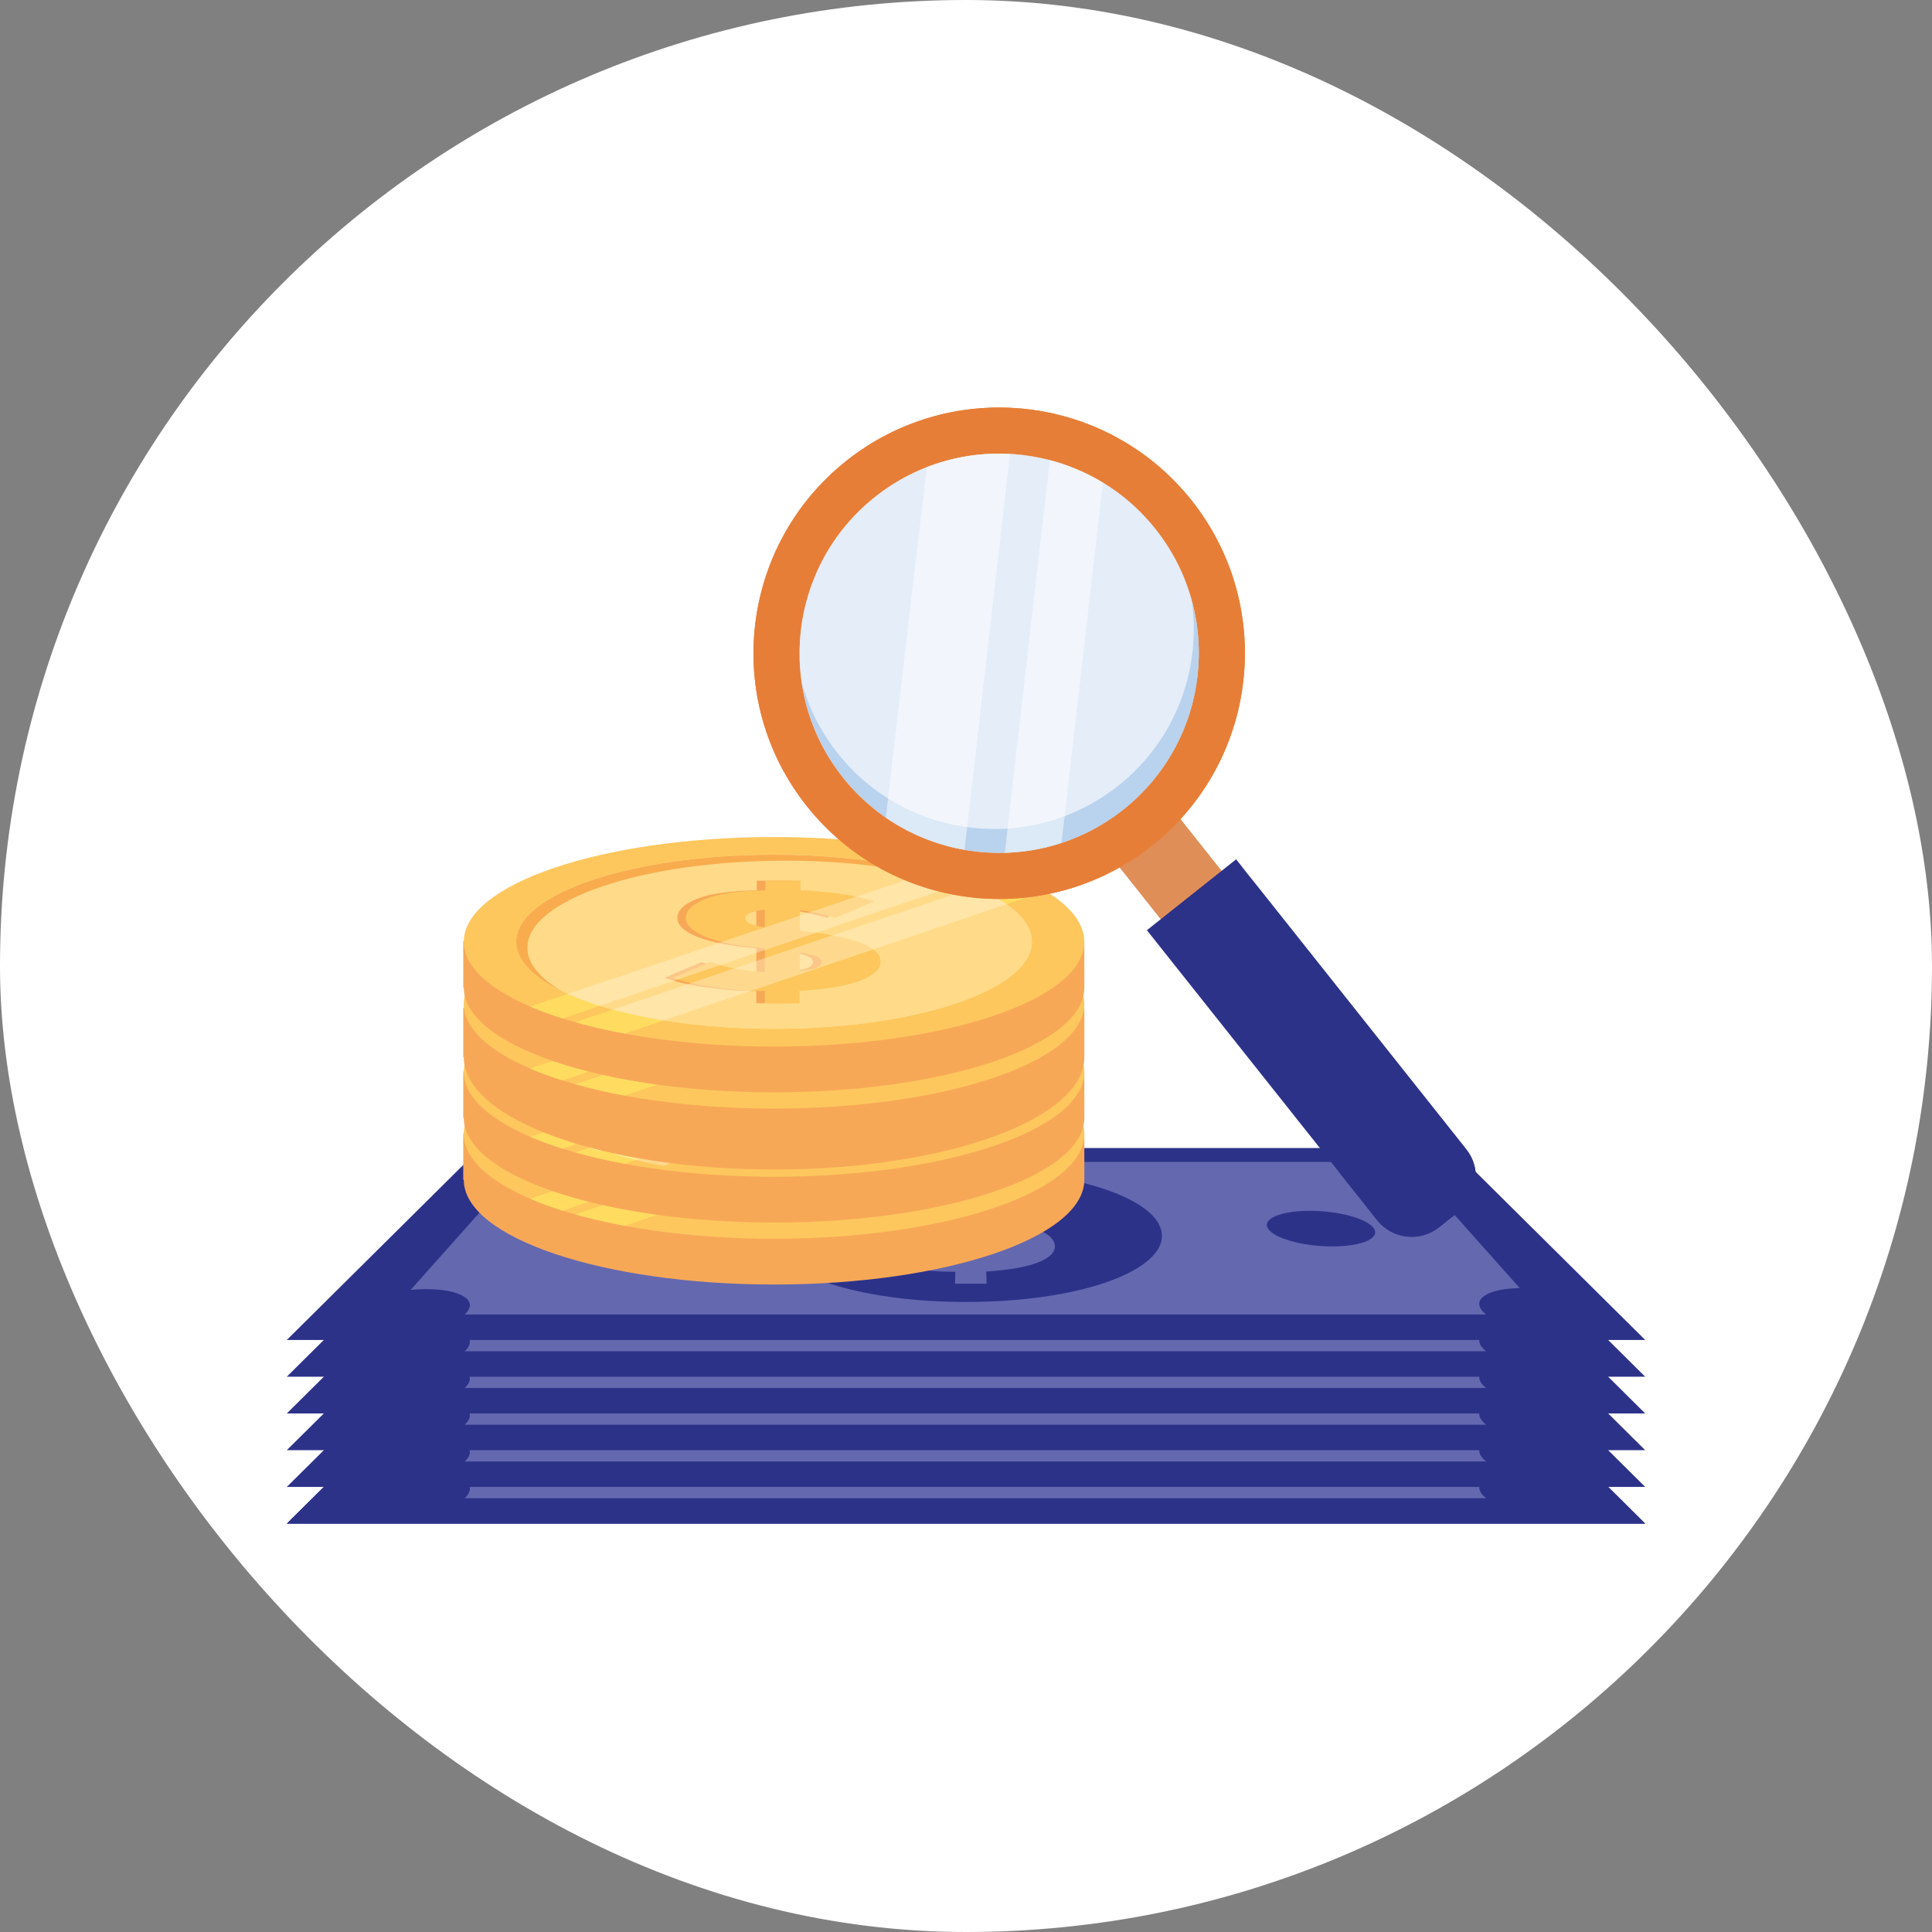<svg width="128" height="128" viewBox="0 0 128 128" fill="none" xmlns="http://www.w3.org/2000/svg">
<rect x="0" y="0" width="128" height="128" fill="#808080" stroke="none"/>
<rect width="128" height="128" rx="64" fill="white"/>
<path d="M109 100.945H19L31.823 88.228H96.177L109 100.945Z" fill="#2D3289"/>
<path d="M93.904 90.254C92.138 90.254 90.366 89.822 89.957 89.302C89.915 89.25 89.893 89.199 89.883 89.149H38.092C38.09 89.213 38.063 89.28 38.009 89.348C37.598 89.87 35.824 90.303 34.054 90.303C33.946 90.303 33.839 90.303 33.736 90.299L27.21 97.626C27.548 97.596 27.889 97.578 28.227 97.578C30.373 97.578 31.606 98.237 30.955 99.078C30.907 99.141 30.849 99.201 30.784 99.259H98.459C98.354 99.175 98.261 99.088 98.191 99C97.539 98.186 98.664 97.546 100.686 97.508L94.22 90.248C94.117 90.252 94.011 90.254 93.902 90.254H93.904Z" fill="#6468AF"/>
<path d="M76.889 93.531C77.773 96.086 72.056 98.428 64.001 98.428C55.947 98.428 50.228 96.084 51.114 93.531C51.891 91.285 57.626 89.654 64.001 89.654C70.376 89.654 76.111 91.285 76.889 93.531Z" fill="#2D3289"/>
<path d="M63.418 90.452H65.194L65.21 90.909C66.666 90.952 67.944 91.127 69.058 91.435L67.115 92.248C66.351 92.045 65.717 91.918 65.21 91.87L65.246 92.933C68.194 93.229 69.751 93.789 69.879 94.639C69.948 95.082 69.609 95.462 68.854 95.776C68.087 96.097 66.915 96.308 65.339 96.411L65.365 97.218H63.275L63.289 96.421H62.948C62.177 96.421 61.283 96.342 60.268 96.185C59.261 96.03 58.496 95.833 57.973 95.595L60.22 94.663C61.086 94.985 62.117 95.188 63.309 95.271L63.333 93.879C61.911 93.757 60.844 93.547 60.131 93.251C59.431 92.961 59.11 92.629 59.159 92.26C59.211 91.878 59.594 91.56 60.302 91.306C60.999 91.054 62.032 90.921 63.407 90.901L63.416 90.45L63.418 90.452ZM63.355 92.742L63.371 91.842C62.679 91.918 62.326 92.061 62.316 92.27C62.306 92.502 62.65 92.659 63.355 92.742ZM65.286 94.121L65.323 95.202C66.154 95.128 66.561 94.947 66.541 94.659C66.525 94.401 66.104 94.222 65.284 94.121H65.286Z" fill="#6468AF"/>
<path d="M91.004 93.531C91.485 94.193 90.265 94.747 88.266 94.747C86.266 94.747 84.347 94.193 83.991 93.531C83.646 92.893 84.899 92.389 86.778 92.389C88.656 92.389 90.541 92.891 91.004 93.531Z" fill="#2D3289"/>
<path d="M44.012 93.531C43.656 94.193 41.736 94.747 39.737 94.747C37.737 94.747 36.517 94.193 36.998 93.531C37.462 92.893 39.348 92.389 41.225 92.389C43.102 92.389 44.354 92.891 44.012 93.531Z" fill="#2D3289"/>
<path d="M109 100.945H19L31.823 88.228H96.177L109 100.945Z" fill="#2D3289"/>
<path d="M93.904 90.254C92.138 90.254 90.366 89.822 89.957 89.302C89.915 89.25 89.893 89.199 89.883 89.149H38.092C38.09 89.213 38.063 89.28 38.009 89.348C37.598 89.87 35.824 90.303 34.054 90.303C33.946 90.303 33.839 90.303 33.736 90.299L27.21 97.626C27.548 97.596 27.889 97.578 28.227 97.578C30.373 97.578 31.606 98.237 30.955 99.078C30.907 99.141 30.849 99.201 30.784 99.259H98.459C98.354 99.175 98.261 99.088 98.191 99C97.539 98.186 98.664 97.546 100.686 97.508L94.22 90.248C94.117 90.252 94.011 90.254 93.902 90.254H93.904Z" fill="#6468AF"/>
<path d="M76.889 93.531C77.773 96.086 72.056 98.428 64.001 98.428C55.947 98.428 50.228 96.084 51.114 93.531C51.891 91.285 57.626 89.654 64.001 89.654C70.376 89.654 76.111 91.285 76.889 93.531Z" fill="#2D3289"/>
<path d="M63.418 90.452H65.194L65.21 90.909C66.666 90.952 67.944 91.127 69.058 91.435L67.115 92.248C66.351 92.045 65.717 91.918 65.21 91.87L65.246 92.933C68.194 93.229 69.751 93.789 69.879 94.639C69.948 95.082 69.609 95.462 68.854 95.776C68.087 96.097 66.915 96.308 65.339 96.411L65.365 97.218H63.275L63.289 96.421H62.948C62.177 96.421 61.283 96.342 60.268 96.185C59.261 96.03 58.496 95.833 57.973 95.595L60.22 94.663C61.086 94.985 62.117 95.188 63.309 95.271L63.333 93.879C61.911 93.757 60.844 93.547 60.131 93.251C59.431 92.961 59.11 92.629 59.159 92.26C59.211 91.878 59.594 91.56 60.302 91.306C60.999 91.054 62.032 90.921 63.407 90.901L63.416 90.45L63.418 90.452ZM63.355 92.742L63.371 91.842C62.679 91.918 62.326 92.061 62.316 92.27C62.306 92.502 62.65 92.659 63.355 92.742ZM65.286 94.121L65.323 95.202C66.154 95.128 66.561 94.947 66.541 94.659C66.525 94.401 66.104 94.222 65.284 94.121H65.286Z" fill="#6468AF"/>
<path d="M91.004 93.531C91.485 94.193 90.265 94.747 88.266 94.747C86.266 94.747 84.347 94.193 83.991 93.531C83.646 92.893 84.899 92.389 86.778 92.389C88.656 92.389 90.541 92.891 91.004 93.531Z" fill="#2D3289"/>
<path d="M44.012 93.531C43.656 94.193 41.736 94.747 39.737 94.747C37.737 94.747 36.517 94.193 36.998 93.531C37.462 92.893 39.348 92.389 41.225 92.389C43.102 92.389 44.354 92.891 44.012 93.531Z" fill="#2D3289"/>
<path d="M109 98.513H19L31.823 85.796H96.177L109 98.513Z" fill="#2D3289"/>
<path d="M93.904 87.822C92.138 87.822 90.366 87.389 89.957 86.87C89.915 86.817 89.893 86.767 89.883 86.717H38.092C38.09 86.781 38.063 86.848 38.009 86.916C37.598 87.436 35.824 87.871 34.054 87.871C33.946 87.871 33.839 87.871 33.736 87.867L27.21 95.194C27.548 95.164 27.889 95.146 28.227 95.146C30.373 95.146 31.606 95.804 30.955 96.646C30.907 96.709 30.849 96.769 30.784 96.827H98.459C98.354 96.743 98.261 96.656 98.191 96.568C97.539 95.754 98.664 95.114 100.686 95.076L94.22 87.816C94.117 87.82 94.011 87.822 93.902 87.822H93.904Z" fill="#6468AF"/>
<path d="M76.889 91.098C77.773 93.653 72.056 95.995 64.001 95.995C55.947 95.995 50.228 93.651 51.114 91.098C51.891 88.853 57.626 87.222 64.001 87.222C70.376 87.222 76.111 88.853 76.889 91.098Z" fill="#2D3289"/>
<path d="M63.418 88.019H65.194L65.21 88.476C66.666 88.518 67.944 88.694 69.058 89.002L67.115 89.815C66.351 89.612 65.717 89.487 65.21 89.437L65.246 90.5C68.194 90.796 69.751 91.356 69.879 92.205C69.948 92.648 69.609 93.029 68.854 93.343C68.087 93.663 66.915 93.875 65.339 93.979L65.365 94.787H63.275L63.289 93.99H62.948C62.177 93.99 61.283 93.911 60.268 93.754C59.261 93.599 58.496 93.401 57.973 93.164L60.22 92.232C61.086 92.554 62.117 92.757 63.309 92.84L63.333 91.448C61.911 91.326 60.844 91.116 60.131 90.82C59.431 90.53 59.11 90.198 59.159 89.829C59.211 89.447 59.594 89.129 60.302 88.875C60.999 88.623 62.032 88.49 63.407 88.47L63.416 88.019H63.418ZM63.355 90.309L63.371 89.409C62.679 89.485 62.326 89.628 62.316 89.837C62.306 90.067 62.65 90.226 63.355 90.309ZM65.286 91.688L65.323 92.769C66.154 92.695 66.561 92.513 66.541 92.226C66.525 91.968 66.104 91.789 65.284 91.688H65.286Z" fill="#6468AF"/>
<path d="M91.004 91.098C91.485 91.761 90.265 92.314 88.266 92.314C86.266 92.314 84.347 91.761 83.991 91.098C83.646 90.46 84.899 89.957 86.778 89.957C88.656 89.957 90.541 90.458 91.004 91.098Z" fill="#2D3289"/>
<path d="M44.012 91.098C43.656 91.761 41.736 92.314 39.737 92.314C37.737 92.314 36.517 91.761 36.998 91.098C37.462 90.46 39.348 89.957 41.225 89.957C43.102 89.957 44.354 90.458 44.012 91.098Z" fill="#2D3289"/>
<path d="M109 96.078H19L31.823 83.362H96.177L109 96.078Z" fill="#2D3289"/>
<path d="M93.904 85.388C92.138 85.388 90.366 84.955 89.957 84.435C89.915 84.383 89.893 84.333 89.883 84.282H38.092C38.09 84.347 38.063 84.413 38.009 84.482C37.598 85.001 35.824 85.436 34.054 85.436C33.946 85.436 33.839 85.436 33.736 85.43L27.21 92.758C27.548 92.728 27.889 92.709 28.227 92.709C30.373 92.709 31.606 93.368 30.955 94.21C30.907 94.272 30.849 94.332 30.784 94.391H98.459C98.354 94.306 98.261 94.22 98.191 94.131C97.539 93.317 98.664 92.677 100.686 92.639L94.22 85.38C94.117 85.384 94.011 85.384 93.902 85.384L93.904 85.388Z" fill="#6468AF"/>
<path d="M76.889 88.664C77.773 91.219 72.056 93.561 64.001 93.561C55.947 93.561 50.228 91.217 51.114 88.664C51.891 86.419 57.626 84.788 64.001 84.788C70.376 84.788 76.111 86.419 76.889 88.664Z" fill="#2D3289"/>
<path d="M63.418 85.585H65.194L65.21 86.042C66.666 86.084 67.944 86.259 69.058 86.567L67.115 87.381C66.351 87.177 65.717 87.052 65.21 87.002L65.246 88.065C68.194 88.361 69.751 88.921 69.879 89.771C69.948 90.214 69.609 90.594 68.854 90.909C68.087 91.229 66.915 91.44 65.339 91.545L65.365 92.352H63.275L63.289 91.555H62.948C62.177 91.555 61.283 91.476 60.268 91.319C59.261 91.164 58.496 90.967 57.973 90.729L60.22 89.797C61.086 90.119 62.117 90.323 63.309 90.405L63.333 89.014C61.911 88.891 60.844 88.681 60.131 88.385C59.431 88.096 59.11 87.763 59.159 87.395C59.211 87.012 59.594 86.694 60.302 86.44C60.999 86.189 62.032 86.056 63.407 86.035L63.416 85.585H63.418ZM63.355 87.874L63.371 86.974C62.679 87.05 62.326 87.193 62.316 87.405C62.306 87.634 62.65 87.793 63.355 87.876V87.874ZM65.286 89.253L65.323 90.335C66.154 90.26 66.561 90.079 66.541 89.791C66.525 89.533 66.104 89.354 65.284 89.253H65.286Z" fill="#6468AF"/>
<path d="M91.004 88.664C91.485 89.326 90.265 89.88 88.266 89.88C86.266 89.88 84.347 89.326 83.991 88.664C83.646 88.023 84.899 87.522 86.778 87.522C88.656 87.522 90.541 88.023 91.004 88.664Z" fill="#2D3289"/>
<path d="M44.012 88.664C43.656 89.326 41.736 89.88 39.737 89.88C37.737 89.88 36.517 89.326 36.998 88.664C37.462 88.023 39.348 87.522 41.225 87.522C43.102 87.522 44.354 88.023 44.012 88.664Z" fill="#2D3289"/>
<path d="M109 93.645H19L31.823 80.927H96.177L109 93.645Z" fill="#2D3289"/>
<path d="M93.904 82.955C92.138 82.955 90.366 82.522 89.957 82.003C89.915 81.95 89.893 81.9 89.883 81.85H38.092C38.09 81.914 38.063 81.981 38.009 82.049C37.598 82.569 35.824 83.003 34.054 83.003C33.946 83.003 33.839 83.003 33.736 82.999L27.21 90.327C27.548 90.297 27.889 90.279 28.227 90.279C30.373 90.279 31.606 90.937 30.955 91.779C30.907 91.841 30.849 91.902 30.784 91.96H98.459C98.354 91.876 98.261 91.789 98.191 91.7C97.539 90.887 98.664 90.246 100.686 90.208L94.22 82.949C94.117 82.953 94.011 82.955 93.902 82.955H93.904Z" fill="#6468AF"/>
<path d="M76.889 86.229C77.773 88.783 72.056 91.126 64.001 91.126C55.947 91.126 50.228 88.783 51.114 86.229C51.891 83.984 57.626 82.353 64.001 82.353C70.376 82.353 76.111 83.984 76.889 86.229Z" fill="#2D3289"/>
<path d="M63.418 83.15H65.194L65.21 83.608C66.666 83.65 67.944 83.825 69.058 84.133L67.115 84.947C66.351 84.743 65.717 84.618 65.21 84.568L65.246 85.631C68.194 85.927 69.751 86.487 69.879 87.337C69.948 87.78 69.609 88.16 68.854 88.475C68.087 88.795 66.915 89.006 65.339 89.109L65.365 89.916H63.275L63.289 89.119H62.948C62.177 89.119 61.283 89.04 60.268 88.883C59.261 88.728 58.496 88.531 57.973 88.293L60.22 87.361C61.086 87.683 62.117 87.887 63.309 87.969L63.333 86.578C61.911 86.455 60.844 86.245 60.131 85.949C59.431 85.659 59.11 85.327 59.159 84.959C59.211 84.576 59.594 84.258 60.302 84.004C60.999 83.752 62.032 83.62 63.407 83.6L63.416 83.148L63.418 83.15ZM63.355 85.44L63.371 84.54C62.679 84.616 62.326 84.759 62.316 84.971C62.306 85.2 62.65 85.359 63.355 85.442V85.44ZM65.286 86.819L65.323 87.901C66.154 87.826 66.561 87.645 66.541 87.357C66.525 87.099 66.104 86.92 65.284 86.819H65.286Z" fill="#6468AF"/>
<path d="M91.004 86.229C91.485 86.892 90.265 87.445 88.266 87.445C86.266 87.445 84.347 86.892 83.991 86.229C83.646 85.591 84.899 85.087 86.778 85.087C88.656 85.087 90.541 85.589 91.004 86.229Z" fill="#2D3289"/>
<path d="M44.012 86.229C43.656 86.892 41.736 87.445 39.737 87.445C37.737 87.445 36.517 86.892 36.998 86.229C37.462 85.591 39.348 85.087 41.225 85.087C43.102 85.087 44.354 85.589 44.012 86.229Z" fill="#2D3289"/>
<path d="M109 91.211H19L31.823 78.495H96.177L109 91.211Z" fill="#2D3289"/>
<path d="M93.904 80.521C92.138 80.521 90.366 80.088 89.957 79.569C89.915 79.516 89.893 79.466 89.883 79.415H38.092C38.09 79.48 38.063 79.546 38.009 79.615C37.598 80.136 35.824 80.569 34.054 80.569C33.946 80.569 33.839 80.569 33.736 80.565L27.21 87.893C27.548 87.863 27.889 87.845 28.227 87.845C30.373 87.845 31.606 88.503 30.955 89.345C30.907 89.407 30.849 89.468 30.784 89.526H98.459C98.354 89.442 98.261 89.355 98.191 89.266C97.539 88.453 98.664 87.812 100.686 87.774L94.22 80.515C94.117 80.519 94.011 80.521 93.902 80.521H93.904Z" fill="#6468AF"/>
<path d="M76.889 83.797C77.773 86.352 72.056 88.694 64.001 88.694C55.947 88.694 50.228 86.35 51.114 83.797C51.891 81.552 57.626 79.92 64.001 79.92C70.376 79.92 76.111 81.552 76.889 83.797Z" fill="#2D3289"/>
<path d="M63.418 80.718H65.194L65.21 81.175C66.666 81.217 67.944 81.392 69.058 81.7L67.115 82.514C66.351 82.311 65.717 82.186 65.21 82.135L65.246 83.199C68.194 83.495 69.751 84.054 69.879 84.904C69.948 85.347 69.609 85.728 68.854 86.042C68.087 86.362 66.915 86.576 65.339 86.678L65.365 87.486H63.275L63.289 86.688H62.948C62.177 86.688 61.283 86.61 60.268 86.453C59.261 86.298 58.496 86.1 57.973 85.863L60.22 84.93C61.086 85.252 62.117 85.456 63.309 85.538L63.333 84.147C61.911 84.024 60.844 83.815 60.131 83.519C59.431 83.229 59.11 82.897 59.159 82.528C59.211 82.145 59.594 81.827 60.302 81.574C60.999 81.322 62.032 81.189 63.407 81.169L63.416 80.718H63.418ZM63.355 83.007L63.371 82.107C62.679 82.184 62.326 82.327 62.316 82.536C62.306 82.768 62.65 82.925 63.355 83.007ZM65.286 84.387L65.323 85.468C66.154 85.394 66.561 85.212 66.541 84.924C66.525 84.665 66.104 84.487 65.284 84.387H65.286Z" fill="#6468AF"/>
<path d="M91.004 83.796C91.485 84.459 90.265 85.013 88.266 85.013C86.266 85.013 84.347 84.459 83.991 83.796C83.646 83.158 84.899 82.655 86.778 82.655C88.656 82.655 90.541 83.156 91.004 83.796Z" fill="#2D3289"/>
<path d="M44.012 83.796C43.656 84.459 41.736 85.013 39.737 85.013C37.737 85.013 36.517 84.459 36.998 83.796C37.462 83.158 39.348 82.655 41.225 82.655C43.102 82.655 44.354 83.156 44.012 83.796Z" fill="#2D3289"/>
<path d="M109 88.776H19L31.823 76.06H96.177L109 88.776Z" fill="#2D3289"/>
<path d="M93.904 78.086C92.138 78.086 90.366 77.653 89.957 77.133C89.915 77.081 89.893 77.031 89.883 76.981H38.092C38.09 77.045 38.063 77.111 38.009 77.18C37.598 77.699 35.824 78.134 34.054 78.134C33.946 78.134 33.839 78.134 33.736 78.128L27.21 85.456C27.548 85.426 27.889 85.408 28.227 85.408C30.373 85.408 31.606 86.066 30.955 86.908C30.907 86.97 30.849 87.031 30.784 87.089H98.459C98.354 87.004 98.261 86.918 98.191 86.829C97.539 86.016 98.664 85.375 100.686 85.337L94.22 78.078C94.117 78.082 94.011 78.082 93.902 78.082L93.904 78.086Z" fill="#6468AF"/>
<path d="M76.889 81.362C77.773 83.917 72.056 86.259 64.001 86.259C55.947 86.259 50.228 83.915 51.114 81.362C51.891 79.117 57.626 77.486 64.001 77.486C70.376 77.486 76.111 79.117 76.889 81.362Z" fill="#2D3289"/>
<path d="M63.418 78.283H65.194L65.21 78.74C66.666 78.783 67.944 78.958 69.058 79.266L67.115 80.079C66.351 79.876 65.717 79.751 65.21 79.701L65.246 80.764C68.194 81.06 69.751 81.62 69.879 82.47C69.948 82.913 69.609 83.293 68.854 83.607C68.087 83.927 66.915 84.139 65.339 84.244L65.365 85.051H63.275L63.289 84.254H62.948C62.177 84.254 61.283 84.175 60.268 84.018C59.261 83.863 58.496 83.666 57.973 83.428L60.22 82.496C61.086 82.818 62.117 83.021 63.309 83.104L63.333 81.712C61.911 81.59 60.844 81.38 60.131 81.084C59.431 80.794 59.11 80.462 59.159 80.094C59.211 79.711 59.594 79.393 60.302 79.139C60.999 78.887 62.032 78.754 63.407 78.734L63.416 78.283H63.418ZM63.355 80.573L63.371 79.673C62.679 79.749 62.326 79.892 62.316 80.102C62.306 80.331 62.65 80.49 63.355 80.573ZM65.286 81.952L65.323 83.033C66.154 82.959 66.561 82.778 66.541 82.49C66.525 82.232 66.104 82.053 65.284 81.952H65.286Z" fill="#6468AF"/>
<path d="M91.004 81.362C91.485 82.024 90.265 82.578 88.266 82.578C86.266 82.578 84.347 82.024 83.991 81.362C83.646 80.724 84.899 80.22 86.778 80.22C88.656 80.22 90.541 80.722 91.004 81.362Z" fill="#2D3289"/>
<path d="M44.012 81.362C43.656 82.024 41.736 82.578 39.737 82.578C37.737 82.578 36.517 82.024 36.998 81.362C37.462 80.724 39.348 80.22 41.225 80.22C43.102 80.22 44.354 80.722 44.012 81.362Z" fill="#2D3289"/>
<path d="M69.732 75.097C66.379 72.802 59.378 71.221 51.283 71.221C43.188 71.221 36.187 72.802 32.834 75.097H30.691V78.162H30.726C30.726 81.994 39.93 85.103 51.283 85.103C62.636 85.103 71.84 81.996 71.84 78.162V75.097H69.732Z" fill="#F7A857"/>
<path d="M51.282 82.071C62.636 82.071 71.84 78.963 71.84 75.13C71.84 71.297 62.636 68.189 51.282 68.189C39.929 68.189 30.725 71.297 30.725 75.13C30.725 78.963 39.929 82.071 51.282 82.071Z" fill="#FDC75D"/>
<path d="M51.283 80.895C60.716 80.895 68.363 78.314 68.363 75.13C68.363 71.946 60.716 69.365 51.283 69.365C41.85 69.365 34.203 71.946 34.203 75.13C34.203 78.314 41.85 80.895 51.283 80.895Z" fill="#FFDA88"/>
<path d="M37.276 80.208C46.949 76.936 56.621 73.662 66.324 70.4C65.612 70.142 64.844 69.903 64.025 69.683C54.373 72.923 44.742 76.169 35.129 79.423C35.783 79.703 36.502 79.967 37.276 80.208Z" fill="#FFDC60"/>
<path d="M69.266 71.769C68.632 71.385 67.897 71.02 67.065 70.684C57.394 73.936 47.757 77.198 38.117 80.46C39.128 80.744 40.221 80.996 41.381 81.211C50.688 78.068 59.987 74.923 69.266 71.769Z" fill="#FFDC60"/>
<path d="M51.283 80.895C60.716 80.895 68.363 78.314 68.363 75.13C68.363 71.946 60.716 69.365 51.283 69.365C41.85 69.365 34.203 71.946 34.203 75.13C34.203 78.314 41.85 80.895 51.283 80.895Z" fill="#FFDA88"/>
<path d="M60.602 70.3C57.922 69.71 54.722 69.365 51.283 69.365C41.851 69.365 34.203 71.947 34.203 75.13C34.203 76.288 35.218 77.365 36.958 78.268C44.825 75.608 52.706 72.95 60.6 70.298L60.602 70.3Z" fill="#FFDA88"/>
<path d="M45.066 80.5C46.993 80.754 49.088 80.895 51.282 80.895C60.715 80.895 68.362 78.314 68.362 75.13C68.362 74.383 67.939 73.67 67.172 73.016C59.814 75.515 52.442 78.007 45.066 80.5Z" fill="#FFDA88"/>
<path d="M34.942 75.52C34.942 72.337 42.588 69.755 52.02 69.755C57.833 69.755 62.964 70.736 66.049 72.234C63.091 70.519 57.588 69.363 51.281 69.363C41.849 69.363 34.201 71.944 34.201 75.128C34.201 76.35 35.331 77.482 37.25 78.414C35.782 77.562 34.938 76.576 34.938 75.519L34.942 75.52Z" fill="#F8AC4E"/>
<path d="M50.699 71.081H53.026V71.729C54.905 71.789 56.532 72.031 57.907 72.454L55.34 73.533C54.406 73.267 53.62 73.102 52.984 73.036V74.403C56.546 74.77 58.328 75.448 58.328 76.439C58.328 76.938 57.875 77.357 56.967 77.697C56.061 78.038 54.724 78.263 52.956 78.37V79.194H50.67V78.38H50.292C49.432 78.38 48.427 78.297 47.277 78.134C46.127 77.969 45.233 77.76 44.599 77.504L47.054 76.467C48.091 76.829 49.297 77.057 50.672 77.15V75.559C48.971 75.414 47.674 75.162 46.78 74.802C45.888 74.441 45.441 74.025 45.441 73.551C45.441 73.05 45.874 72.625 46.738 72.281C47.602 71.934 48.922 71.749 50.7 71.719V71.081H50.699ZM50.67 74.163V73C49.8 73.1 49.365 73.287 49.365 73.563C49.365 73.859 49.8 74.061 50.67 74.165V74.163ZM52.984 75.839V77.069C53.947 76.987 54.428 76.783 54.428 76.459C54.428 76.163 53.947 75.956 52.984 75.839Z" fill="#FDC75D"/>
<path d="M50.135 71.081H52.463V71.729C54.342 71.789 55.968 72.031 57.344 72.454L54.776 73.533C53.842 73.267 53.057 73.102 52.42 73.036V74.403C55.983 74.77 57.765 75.448 57.765 76.439C57.765 76.938 57.312 77.357 56.404 77.697C55.495 78.038 54.16 78.263 52.392 78.37V79.194H50.107V78.38H49.728C48.868 78.38 47.864 78.297 46.714 78.134C45.564 77.969 44.67 77.76 44.036 77.504L46.49 76.467C47.529 76.829 48.733 77.057 50.109 77.15V75.559C48.407 75.414 47.111 75.162 46.216 74.802C45.324 74.441 44.877 74.025 44.877 73.551C44.877 73.05 45.31 72.625 46.174 72.281C47.04 71.934 48.359 71.749 50.137 71.719V71.081H50.135ZM50.107 74.163V73C49.237 73.1 48.802 73.287 48.802 73.563C48.802 73.859 49.237 74.061 50.107 74.165V74.163ZM52.42 75.839V77.069C53.383 76.987 53.866 76.783 53.866 76.459C53.866 76.163 53.385 75.956 52.42 75.839Z" fill="#F7A857"/>
<path d="M50.699 71.081H53.026V71.729C54.905 71.789 56.532 72.031 57.907 72.454L55.34 73.533C54.406 73.267 53.62 73.102 52.984 73.036V74.403C56.546 74.77 58.328 75.448 58.328 76.439C58.328 76.938 57.875 77.357 56.967 77.697C56.061 78.038 54.724 78.263 52.956 78.37V79.194H50.67V78.38H50.292C49.432 78.38 48.427 78.297 47.277 78.134C46.127 77.969 45.233 77.76 44.599 77.504L47.054 76.467C48.091 76.829 49.297 77.057 50.672 77.15V75.559C48.971 75.414 47.674 75.162 46.78 74.802C45.888 74.441 45.441 74.025 45.441 73.551C45.441 73.05 45.874 72.625 46.738 72.281C47.602 71.934 48.922 71.749 50.7 71.719V71.081H50.699ZM50.67 74.163V73C49.8 73.1 49.365 73.287 49.365 73.563C49.365 73.859 49.8 74.061 50.67 74.165V74.163ZM52.984 75.839V77.069C53.947 76.987 54.428 76.783 54.428 76.459C54.428 76.163 53.947 75.956 52.984 75.839Z" fill="#FDC75D"/>
<path opacity="0.4" d="M39.734 79.377C47.767 76.658 55.801 73.94 63.856 71.229C63.149 70.97 62.372 70.732 61.534 70.519C53.544 73.203 45.568 75.891 37.606 78.583C38.242 78.869 38.955 79.135 39.734 79.377Z" fill="#FFF6D5"/>
<path opacity="0.4" d="M66.691 72.643C66.118 72.239 65.413 71.862 64.591 71.516C56.577 74.214 48.581 76.918 40.586 79.623C41.619 79.903 42.753 80.144 43.963 80.337C51.549 77.776 59.126 75.211 66.691 72.641V72.643Z" fill="#FFF6D5"/>
<path d="M69.732 70.99C66.379 68.695 59.378 67.114 51.283 67.114C43.188 67.114 36.187 68.692 32.834 70.99H30.691V74.055H30.726C30.726 77.887 39.93 80.996 51.283 80.996C62.636 80.996 71.84 77.889 71.84 74.055V70.99H69.732Z" fill="#F7A857"/>
<path d="M51.282 77.963C62.636 77.963 71.84 74.856 71.84 71.022C71.84 67.189 62.636 64.081 51.282 64.081C39.929 64.081 30.725 67.189 30.725 71.022C30.725 74.856 39.929 77.963 51.282 77.963Z" fill="#FDC75D"/>
<path d="M51.283 76.787C60.716 76.787 68.363 74.206 68.363 71.022C68.363 67.838 60.716 65.257 51.283 65.257C41.85 65.257 34.203 67.838 34.203 71.022C34.203 74.206 41.85 76.787 51.283 76.787Z" fill="#FFDA88"/>
<path d="M37.276 76.1C46.949 72.828 56.621 69.554 66.324 66.292C65.612 66.034 64.844 65.795 64.025 65.575C54.373 68.815 44.742 72.061 35.129 75.315C35.783 75.595 36.502 75.859 37.276 76.1Z" fill="#FFDC60"/>
<path d="M69.266 67.662C68.632 67.277 67.897 66.912 67.065 66.576C57.394 69.828 47.757 73.09 38.117 76.352C39.128 76.636 40.221 76.888 41.381 77.103C50.688 73.96 59.987 70.815 69.266 67.662Z" fill="#FFDC60"/>
<path d="M51.283 76.787C60.716 76.787 68.363 74.206 68.363 71.022C68.363 67.838 60.716 65.257 51.283 65.257C41.85 65.257 34.203 67.838 34.203 71.022C34.203 74.206 41.85 76.787 51.283 76.787Z" fill="#FFDA88"/>
<path d="M60.602 66.192C57.922 65.602 54.722 65.257 51.283 65.257C41.851 65.257 34.203 67.839 34.203 71.022C34.203 72.18 35.218 73.257 36.958 74.16C44.825 71.5 52.706 68.842 60.6 66.19L60.602 66.192Z" fill="#FFDA88"/>
<path d="M45.066 76.966C46.993 77.24 49.088 77.391 51.282 77.391C60.715 77.391 68.362 74.612 68.362 71.184C68.362 70.38 67.939 69.612 67.172 68.908C59.814 71.598 52.442 74.282 45.066 76.966Z" fill="#FFDA88"/>
<path d="M34.942 72.098C34.942 68.56 42.588 65.692 52.02 65.692C57.833 65.692 62.964 66.781 66.049 68.446C63.091 66.54 57.588 65.255 51.281 65.255C41.849 65.255 34.201 68.124 34.201 71.662C34.201 73.02 35.331 74.278 37.25 75.314C35.782 74.367 34.938 73.271 34.938 72.096L34.942 72.098Z" fill="#F8AC4E"/>
<path d="M50.699 66.973H53.026V67.701C54.905 67.769 56.532 68.041 57.907 68.516L55.34 69.73C54.406 69.431 53.62 69.245 52.984 69.171V70.707C56.546 71.12 58.328 71.882 58.328 72.996C58.328 73.557 57.875 74.028 56.967 74.411C56.061 74.793 54.724 75.047 52.956 75.167V76.093H50.67V75.178H50.292C49.432 75.178 48.427 75.085 47.277 74.902C46.127 74.716 45.233 74.481 44.599 74.193L47.054 73.028C48.091 73.435 49.297 73.691 50.672 73.795V72.007C48.971 71.844 47.674 71.561 46.78 71.156C45.888 70.751 45.441 70.282 45.441 69.75C45.441 69.186 45.874 68.709 46.738 68.322C47.602 67.932 48.922 67.724 50.7 67.69V66.973H50.699ZM50.67 70.438V69.13C49.8 69.243 49.365 69.456 49.365 69.764C49.365 70.096 49.8 70.323 50.67 70.44V70.438ZM52.984 72.321V73.704C53.947 73.612 54.428 73.383 54.428 73.019C54.428 72.686 53.947 72.453 52.984 72.321Z" fill="#FDC75D"/>
<path d="M50.135 66.973H52.463V67.701C54.342 67.769 55.968 68.041 57.344 68.516L54.776 69.73C53.842 69.431 53.057 69.245 52.42 69.171V70.707C55.983 71.12 57.765 71.882 57.765 72.996C57.765 73.557 57.312 74.028 56.404 74.411C55.495 74.793 54.16 75.047 52.392 75.167V76.093H50.107V75.178H49.728C48.868 75.178 47.864 75.085 46.714 74.902C45.564 74.716 44.67 74.481 44.036 74.193L46.49 73.028C47.529 73.435 48.733 73.691 50.109 73.795V72.007C48.407 71.844 47.111 71.561 46.216 71.156C45.324 70.751 44.877 70.282 44.877 69.75C44.877 69.186 45.31 68.709 46.174 68.322C47.04 67.932 48.359 67.724 50.137 67.69V66.973H50.135ZM50.107 70.438V69.13C49.237 69.243 48.802 69.456 48.802 69.764C48.802 70.096 49.237 70.323 50.107 70.44V70.438ZM52.42 72.321V73.704C53.383 73.612 53.866 73.383 53.866 73.019C53.866 72.686 53.385 72.453 52.42 72.321Z" fill="#F7A857"/>
<path d="M50.699 66.973H53.026V67.701C54.905 67.769 56.532 68.041 57.907 68.516L55.34 69.73C54.406 69.431 53.62 69.245 52.984 69.171V70.707C56.546 71.12 58.328 71.882 58.328 72.996C58.328 73.557 57.875 74.028 56.967 74.411C56.061 74.793 54.724 75.047 52.956 75.167V76.093H50.67V75.178H50.292C49.432 75.178 48.427 75.085 47.277 74.902C46.127 74.716 45.233 74.481 44.599 74.193L47.054 73.028C48.091 73.435 49.297 73.691 50.672 73.795V72.007C48.971 71.844 47.674 71.561 46.78 71.156C45.888 70.751 45.441 70.282 45.441 69.75C45.441 69.186 45.874 68.709 46.738 68.322C47.602 67.932 48.922 67.724 50.7 67.69V66.973H50.699ZM50.67 70.438V69.13C49.8 69.243 49.365 69.456 49.365 69.764C49.365 70.096 49.8 70.323 50.67 70.44V70.438ZM52.984 72.321V73.704C53.947 73.612 54.428 73.383 54.428 73.019C54.428 72.686 53.947 72.453 52.984 72.321Z" fill="#FDC75D"/>
<path opacity="0.4" d="M39.734 76.276C47.767 73.249 55.801 70.221 63.856 67.203C63.149 66.913 62.372 66.649 61.534 66.411C53.544 69.4 45.568 72.394 37.606 75.392C38.242 75.711 38.955 76.007 39.734 76.276Z" fill="#FFF6D5"/>
<path opacity="0.4" d="M66.691 68.664C66.118 68.213 65.413 67.794 64.591 67.408C56.577 70.414 48.581 73.427 40.586 76.442C41.619 76.754 42.753 77.021 43.963 77.238C51.549 74.385 59.126 71.527 66.691 68.664Z" fill="#FFF6D5"/>
<path d="M69.732 66.753C66.379 64.291 59.378 62.595 51.283 62.595C43.188 62.595 36.187 64.291 32.834 66.753H30.691V70.04H30.726C30.726 74.15 39.93 77.484 51.283 77.484C62.636 77.484 71.84 74.152 71.84 70.04V66.753H69.732Z" fill="#F7A857"/>
<path d="M51.282 73.445C62.636 73.445 71.84 70.337 71.84 66.504C71.84 62.67 62.636 59.562 51.282 59.562C39.929 59.562 30.725 62.67 30.725 66.504C30.725 70.337 39.929 73.445 51.282 73.445Z" fill="#FDC75D"/>
<path d="M51.283 72.269C60.716 72.269 68.363 69.688 68.363 66.504C68.363 63.32 60.716 60.739 51.283 60.739C41.85 60.739 34.203 63.32 34.203 66.504C34.203 69.688 41.85 72.269 51.283 72.269Z" fill="#FFDA88"/>
<path d="M37.276 71.582C46.949 68.31 56.621 65.036 66.324 61.773C65.612 61.516 64.844 61.276 64.025 61.057C54.373 64.297 44.742 67.543 35.129 70.797C35.783 71.077 36.502 71.34 37.276 71.584V71.582Z" fill="#FFDC60"/>
<path d="M69.266 63.143C68.632 62.758 67.897 62.394 67.065 62.058C57.394 65.31 47.757 68.572 38.117 71.834C39.128 72.118 40.221 72.37 41.381 72.585C50.688 69.442 59.987 66.296 69.266 63.143Z" fill="#FFDC60"/>
<path d="M51.283 72.269C60.716 72.269 68.363 69.688 68.363 66.504C68.363 63.32 60.716 60.739 51.283 60.739C41.85 60.739 34.203 63.32 34.203 66.504C34.203 69.688 41.85 72.269 51.283 72.269Z" fill="#FFDA88"/>
<path d="M60.602 61.673C57.922 61.083 54.722 60.739 51.283 60.739C41.851 60.739 34.203 63.32 34.203 66.504C34.203 67.662 35.218 68.739 36.958 69.641C44.825 66.981 52.706 64.323 60.6 61.673H60.602Z" fill="#FFDA88"/>
<path d="M45.066 71.874C46.993 72.128 49.088 72.269 51.282 72.269C60.715 72.269 68.362 69.687 68.362 66.504C68.362 65.756 67.939 65.044 67.172 64.389C59.814 66.888 52.442 69.381 45.066 71.874Z" fill="#FFDA88"/>
<path d="M34.942 66.897C34.942 63.713 42.588 61.131 52.02 61.131C57.833 61.131 62.964 62.112 66.049 63.61C63.091 61.895 57.588 60.739 51.281 60.739C41.849 60.739 34.201 63.32 34.201 66.504C34.201 67.726 35.331 68.858 37.25 69.79C35.782 68.938 34.938 67.95 34.938 66.894L34.942 66.897Z" fill="#F8AC4E"/>
<path d="M50.699 62.454H53.026V63.102C54.905 63.163 56.532 63.404 57.907 63.827L55.34 64.907C54.406 64.641 53.62 64.476 52.984 64.409V65.777C56.546 66.143 58.328 66.822 58.328 67.812C58.328 68.312 57.875 68.731 56.967 69.073C56.061 69.413 54.724 69.639 52.956 69.746V70.569H50.67V69.756H50.292C49.432 69.756 48.427 69.673 47.277 69.51C46.127 69.345 45.233 69.135 44.599 68.88L47.054 67.843C48.091 68.205 49.297 68.433 50.672 68.525V66.934C48.971 66.79 47.674 66.536 46.78 66.177C45.888 65.817 45.441 65.4 45.441 64.927C45.441 64.425 45.874 64.001 46.738 63.656C47.602 63.31 48.922 63.123 50.7 63.094V62.456L50.699 62.454ZM50.67 65.537V64.373C49.8 64.474 49.365 64.661 49.365 64.937C49.365 65.233 49.8 65.434 50.67 65.539V65.537ZM52.984 67.212V68.443C53.947 68.36 54.428 68.157 54.428 67.833C54.428 67.537 53.947 67.329 52.984 67.212Z" fill="#FDC75D"/>
<path d="M50.135 62.454H52.463V63.102C54.342 63.163 55.968 63.404 57.344 63.827L54.776 64.907C53.842 64.641 53.057 64.476 52.42 64.409V65.777C55.983 66.143 57.765 66.822 57.765 67.812C57.765 68.312 57.312 68.731 56.404 69.073C55.495 69.413 54.16 69.639 52.392 69.746V70.569H50.107V69.756H49.728C48.868 69.756 47.864 69.673 46.714 69.51C45.564 69.345 44.67 69.135 44.036 68.88L46.49 67.843C47.529 68.205 48.733 68.433 50.109 68.525V66.934C48.407 66.79 47.111 66.536 46.216 66.177C45.324 65.817 44.877 65.4 44.877 64.927C44.877 64.425 45.31 64.001 46.174 63.656C47.04 63.31 48.359 63.123 50.137 63.094V62.456L50.135 62.454ZM50.107 65.537V64.373C49.237 64.474 48.802 64.661 48.802 64.937C48.802 65.233 49.237 65.434 50.107 65.539V65.537ZM52.42 67.212V68.443C53.383 68.36 53.866 68.157 53.866 67.833C53.866 67.537 53.385 67.329 52.42 67.212Z" fill="#F7A857"/>
<path d="M50.699 62.454H53.026V63.102C54.905 63.163 56.532 63.404 57.907 63.827L55.34 64.907C54.406 64.641 53.62 64.476 52.984 64.409V65.777C56.546 66.143 58.328 66.822 58.328 67.812C58.328 68.312 57.875 68.731 56.967 69.073C56.061 69.413 54.724 69.639 52.956 69.746V70.569H50.67V69.756H50.292C49.432 69.756 48.427 69.673 47.277 69.51C46.127 69.345 45.233 69.135 44.599 68.88L47.054 67.843C48.091 68.205 49.297 68.433 50.672 68.525V66.934C48.971 66.79 47.674 66.536 46.78 66.177C45.888 65.817 45.441 65.4 45.441 64.927C45.441 64.425 45.874 64.001 46.738 63.656C47.602 63.31 48.922 63.123 50.7 63.094V62.456L50.699 62.454ZM50.67 65.537V64.373C49.8 64.474 49.365 64.661 49.365 64.937C49.365 65.233 49.8 65.434 50.67 65.539V65.537ZM52.984 67.212V68.443C53.947 68.36 54.428 68.157 54.428 67.833C54.428 67.537 53.947 67.329 52.984 67.212Z" fill="#FDC75D"/>
<path opacity="0.4" d="M39.734 70.75C47.767 68.032 55.801 65.313 63.856 62.603C63.149 62.343 62.372 62.105 61.534 61.892C53.544 64.576 45.568 67.264 37.606 69.957C38.242 70.243 38.955 70.508 39.734 70.75Z" fill="#FFF6D5"/>
<path opacity="0.4" d="M66.691 64.017C66.118 63.614 65.413 63.236 64.591 62.889C56.577 65.587 48.581 68.292 40.586 70.998C41.619 71.278 42.753 71.518 43.963 71.713C51.549 69.15 59.126 66.586 66.691 64.017Z" fill="#FFF6D5"/>
<path d="M69.732 62.364C66.379 60.068 59.378 58.487 51.283 58.487C43.188 58.487 36.187 60.068 32.834 62.364H30.691V65.428H30.726C30.726 69.26 39.93 72.369 51.283 72.369C62.636 72.369 71.84 69.262 71.84 65.428V62.364H69.732Z" fill="#F7A857"/>
<path d="M51.282 69.337C62.636 69.337 71.84 66.229 71.84 62.396C71.84 58.562 62.636 55.455 51.282 55.455C39.929 55.455 30.725 58.562 30.725 62.396C30.725 66.229 39.929 69.337 51.282 69.337Z" fill="#FDC75D"/>
<path d="M51.283 68.16C60.716 68.16 68.363 65.579 68.363 62.395C68.363 59.212 60.716 56.63 51.283 56.63C41.85 56.63 34.203 59.212 34.203 62.395C34.203 65.579 41.85 68.16 51.283 68.16Z" fill="#FFDA88"/>
<path d="M37.276 67.474C46.949 64.202 56.621 60.928 66.324 57.666C65.612 57.408 64.844 57.168 64.025 56.949C54.373 60.189 44.742 63.435 35.129 66.689C35.783 66.969 36.502 67.232 37.276 67.476V67.474Z" fill="#FFDC60"/>
<path d="M69.266 59.035C68.632 58.651 67.897 58.286 67.065 57.95C57.394 61.202 47.757 64.464 38.117 67.726C39.128 68.01 40.221 68.262 41.381 68.477C50.688 65.334 59.987 62.188 69.266 59.035Z" fill="#FFDC60"/>
<path d="M51.283 68.16C60.716 68.16 68.363 65.579 68.363 62.395C68.363 59.212 60.716 56.63 51.283 56.63C41.85 56.63 34.203 59.212 34.203 62.395C34.203 65.579 41.85 68.16 51.283 68.16Z" fill="#FFDA88"/>
<path d="M60.602 57.565C57.922 56.975 54.722 56.63 51.283 56.63C41.851 56.63 34.203 59.212 34.203 62.395C34.203 63.553 35.218 64.631 36.958 65.533C44.825 62.873 52.706 60.215 60.6 57.565H60.602Z" fill="#FFDA88"/>
<path d="M45.066 67.766C46.993 68.02 49.088 68.161 51.282 68.161C60.715 68.161 68.362 65.58 68.362 62.396C68.362 61.649 67.939 60.936 67.172 60.282C59.814 62.781 52.442 65.274 45.066 67.766Z" fill="#FFDA88"/>
<path d="M34.942 62.788C34.942 59.605 42.588 57.023 52.02 57.023C57.833 57.023 62.964 58.004 66.049 59.502C63.091 57.786 57.588 56.63 51.281 56.63C41.849 56.63 34.201 59.212 34.201 62.395C34.201 63.618 35.331 64.749 37.25 65.682C35.782 64.83 34.938 63.841 34.938 62.786L34.942 62.788Z" fill="#F8AC4E"/>
<path d="M50.699 58.348H53.026V58.996C54.905 59.057 56.532 59.299 57.907 59.721L55.34 60.801C54.406 60.535 53.62 60.37 52.984 60.303V61.673C56.546 62.039 58.328 62.718 58.328 63.709C58.328 64.208 57.875 64.627 56.967 64.969C56.061 65.309 54.724 65.535 52.956 65.642V66.465H50.67V65.652H50.292C49.432 65.652 48.427 65.569 47.277 65.406C46.127 65.241 45.233 65.031 44.599 64.776L47.054 63.739C48.091 64.101 49.297 64.329 50.672 64.421V62.831C48.971 62.685 47.674 62.432 46.78 62.073C45.888 61.713 45.441 61.296 45.441 60.823C45.441 60.322 45.874 59.897 46.738 59.552C47.602 59.206 48.922 59.019 50.7 58.99V58.352L50.699 58.348ZM50.67 61.431V60.267C49.8 60.368 49.365 60.555 49.365 60.831C49.365 61.127 49.8 61.328 50.67 61.433V61.431ZM52.984 63.106V64.337C53.947 64.254 54.428 64.051 54.428 63.727C54.428 63.431 53.947 63.223 52.984 63.106Z" fill="#FDC75D"/>
<path d="M50.135 58.348H52.463V58.996C54.342 59.057 55.968 59.299 57.344 59.721L54.776 60.801C53.842 60.535 53.057 60.37 52.42 60.303V61.673C55.983 62.039 57.765 62.718 57.765 63.709C57.765 64.208 57.312 64.627 56.404 64.969C55.495 65.309 54.16 65.535 52.392 65.642V66.465H50.107V65.652H49.728C48.868 65.652 47.864 65.569 46.714 65.406C45.564 65.241 44.67 65.031 44.036 64.776L46.49 63.739C47.529 64.101 48.733 64.329 50.109 64.421V62.831C48.407 62.685 47.111 62.432 46.216 62.073C45.324 61.713 44.877 61.296 44.877 60.823C44.877 60.322 45.31 59.897 46.174 59.552C47.04 59.206 48.359 59.019 50.137 58.99V58.352L50.135 58.348ZM50.107 61.431V60.267C49.237 60.368 48.802 60.555 48.802 60.831C48.802 61.127 49.237 61.328 50.107 61.433V61.431ZM52.42 63.106V64.337C53.383 64.254 53.866 64.051 53.866 63.727C53.866 63.431 53.385 63.223 52.42 63.106Z" fill="#F7A857"/>
<path d="M50.699 58.348H53.026V58.996C54.905 59.057 56.532 59.299 57.907 59.721L55.34 60.801C54.406 60.535 53.62 60.37 52.984 60.303V61.673C56.546 62.039 58.328 62.718 58.328 63.709C58.328 64.208 57.875 64.627 56.967 64.969C56.061 65.309 54.724 65.535 52.956 65.642V66.465H50.67V65.652H50.292C49.432 65.652 48.427 65.569 47.277 65.406C46.127 65.241 45.233 65.031 44.599 64.776L47.054 63.739C48.091 64.101 49.297 64.329 50.672 64.421V62.831C48.971 62.685 47.674 62.432 46.78 62.073C45.888 61.713 45.441 61.296 45.441 60.823C45.441 60.322 45.874 59.897 46.738 59.552C47.602 59.206 48.922 59.019 50.7 58.99V58.352L50.699 58.348ZM50.67 61.431V60.267C49.8 60.368 49.365 60.555 49.365 60.831C49.365 61.127 49.8 61.328 50.67 61.433V61.431ZM52.984 63.106V64.337C53.947 64.254 54.428 64.051 54.428 63.727C54.428 63.431 53.947 63.223 52.984 63.106Z" fill="#FDC75D"/>
<path opacity="0.4" d="M39.734 66.643C47.767 63.924 55.801 61.206 63.856 58.495C63.149 58.236 62.372 57.998 61.534 57.785C53.544 60.469 45.568 63.157 37.606 65.849C38.242 66.135 38.955 66.401 39.734 66.643Z" fill="#FFF6D5"/>
<path opacity="0.4" d="M66.691 59.909C66.118 59.506 65.413 59.128 64.591 58.781C56.577 61.48 48.581 64.184 40.586 66.888C41.619 67.168 42.753 67.408 43.963 67.603C51.549 65.04 59.126 62.476 66.691 59.907V59.909Z" fill="#FFF6D5"/>
<path d="M77.424 53.273L73.387 56.478L78.365 62.747L82.402 59.541L77.424 53.273Z" fill="#E08E57"/>
<path d="M56.075 30.532C49.035 36.124 47.859 46.363 53.451 53.403C59.043 60.443 69.282 61.618 76.322 56.026C83.362 50.435 84.538 40.195 78.946 33.156C73.354 26.116 63.115 24.94 56.075 30.532ZM74.423 53.636C68.703 58.179 60.384 57.225 55.841 51.504C51.299 45.783 52.253 37.465 57.974 32.922C63.695 28.379 72.015 29.334 76.556 35.054C81.099 40.775 80.144 49.093 74.423 53.636Z" fill="#E77E37"/>
<path d="M56.075 30.532C49.035 36.124 47.859 46.363 53.451 53.403C59.043 60.443 69.282 61.618 76.322 56.026C83.362 50.435 84.538 40.195 78.946 33.156C73.354 26.116 63.115 24.94 56.075 30.532ZM75.09 54.476C68.906 59.387 59.913 58.354 55.002 52.17C50.092 45.986 51.123 36.993 57.307 32.084C63.491 27.173 72.484 28.206 77.393 34.39C82.305 40.574 81.272 49.567 75.088 54.476H75.09Z" fill="#E77E37"/>
<path opacity="0.5" d="M76.556 35.054C81.099 40.775 80.144 49.093 74.424 53.636C68.703 58.179 60.384 57.224 55.842 51.504C51.299 45.783 52.253 37.464 57.974 32.922C63.695 28.379 72.015 29.333 76.556 35.054Z" fill="#CADCF3"/>
<path opacity="0.5" d="M74.091 52.054C68.371 56.596 60.052 55.642 55.51 49.921C54.368 48.483 53.574 46.883 53.115 45.219C53.444 47.444 54.344 49.617 55.844 51.506C60.386 57.227 68.707 58.181 74.426 53.638C78.709 50.237 80.32 44.718 78.952 39.758C79.617 44.275 77.925 49.013 74.093 52.056L74.091 52.054Z" fill="#8FB9E3"/>
<path opacity="0.5" d="M66.572 56.498C67.839 56.464 69.108 56.248 70.332 55.846L73.07 31.976C71.967 31.305 70.783 30.81 69.555 30.49L66.57 56.5L66.572 56.498Z" fill="white"/>
<path opacity="0.5" d="M66.917 30.074C65.062 29.974 63.181 30.258 61.405 30.948C60.926 34.992 60.447 39.037 59.976 43.081C59.543 46.776 59.116 50.473 58.689 54.17C60.274 55.263 62.058 55.978 63.906 56.304C64.909 47.561 65.912 38.818 66.915 30.074H66.917Z" fill="white"/>
<path d="M75.984 61.628L91.24 80.838C92.243 82.101 94.079 82.312 95.342 81.31L96.675 80.251C97.937 79.248 98.149 77.411 97.146 76.149L81.89 56.938L75.984 61.628Z" fill="#2D3289"/>
<path d="M81.862 56.961C86.766 62.538 88.975 70.182 88.717 77.659L91.24 80.837C92.243 82.099 94.079 82.311 95.342 81.308L96.675 80.249C97.937 79.246 98.149 77.409 97.146 76.147L81.891 56.937L81.862 56.959V56.961Z" fill="#2D3289"/>
<path d="M85.676 71.614C85.827 71.805 85.795 72.081 85.605 72.234C85.414 72.385 85.138 72.353 84.985 72.164L76.971 62.071C76.82 61.88 76.852 61.604 77.041 61.451C77.233 61.3 77.508 61.332 77.661 61.522L85.676 71.614Z" fill="#2D3289"/>
</svg>
